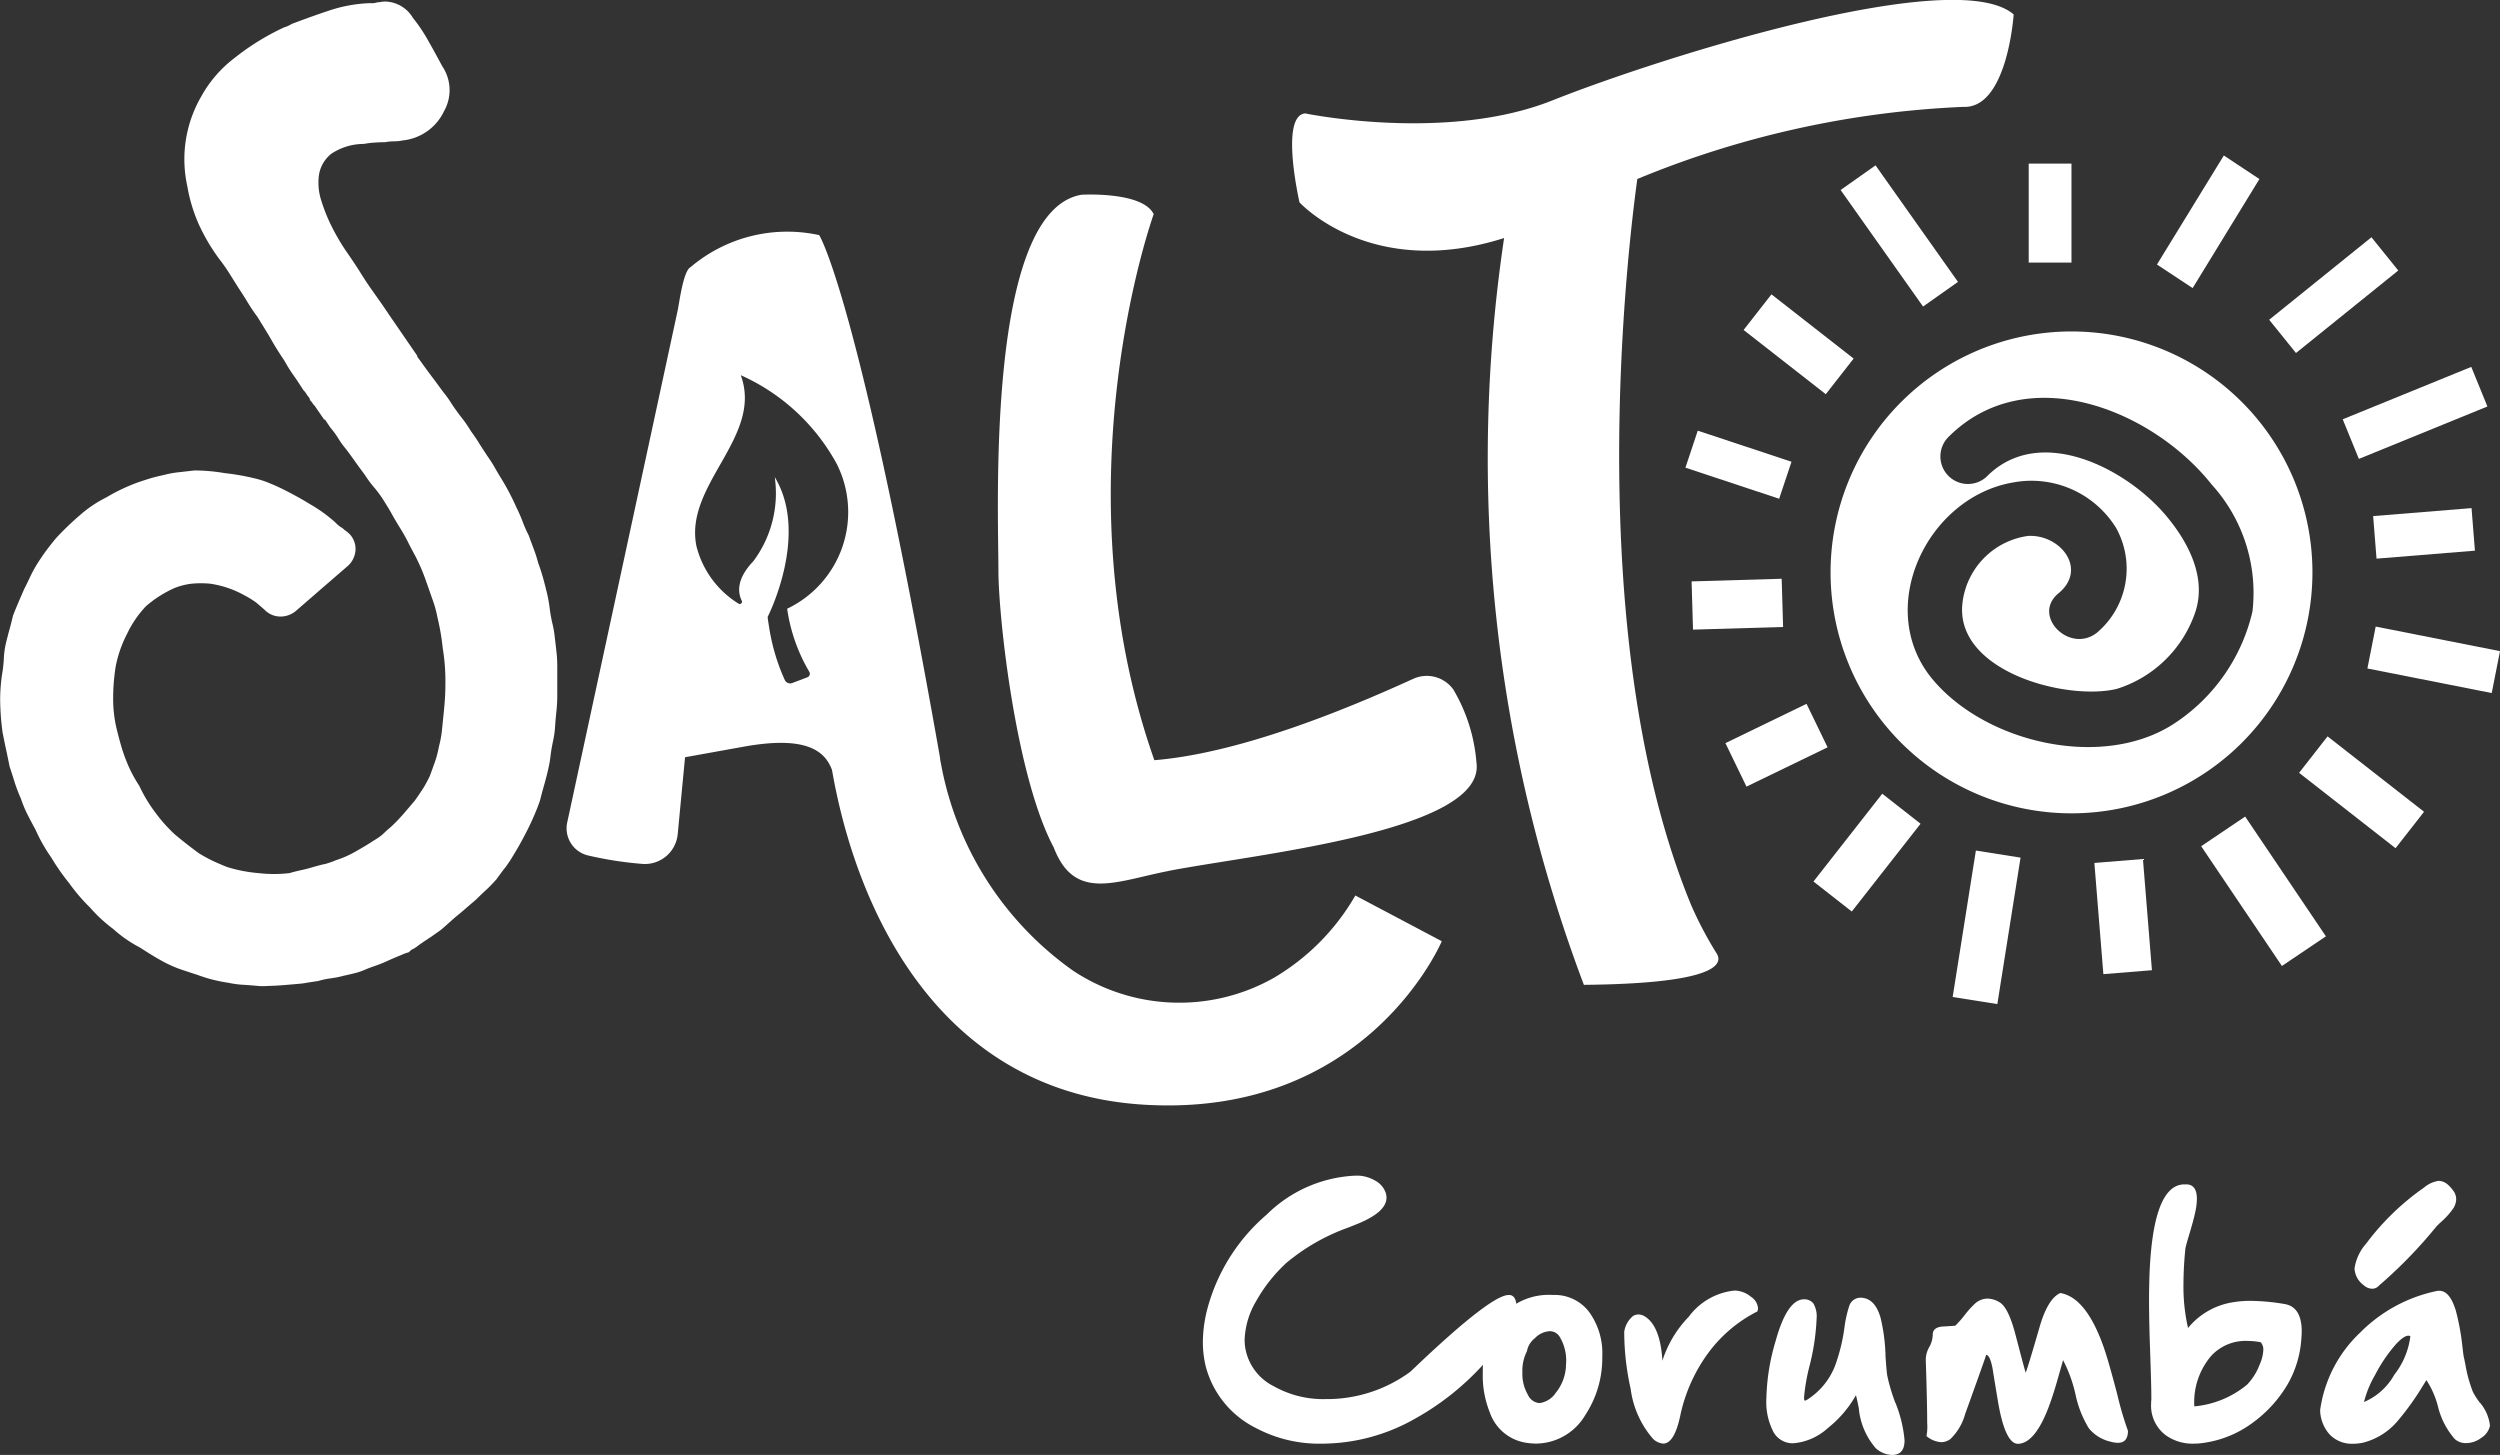 <svg xmlns="http://www.w3.org/2000/svg" width="94.009" height="54.71" viewBox="0 0 94.009 54.71"><rect x="0" y="0" width="94.009" height="54.71" fill="#333333" stroke="none"/><g id="salto" transform="translate(-2909.992 -3077.283)"><path id="Caminho_652" data-name="Caminho 652" d="M121.98,22.655l-.029-.156c.012.049.021.1.029.156" transform="translate(2823.407 3083.419)" fill="#fff"></path><path id="Caminho_653" data-name="Caminho 653" d="M134.254,39.964a4.68,4.68,0,0,1,.033.554v1.153a5.365,5.365,0,0,1-.033.566c-.021.2-.037.386-.049.57a3.493,3.493,0,0,1-.082.566c-.041.2-.074.386-.094.57s-.057.361-.1.538q-.068.289-.148.566c-.053.185-.1.365-.144.538-.066.193-.139.377-.213.55s-.156.349-.242.521-.176.341-.263.5-.185.328-.291.5a4.786,4.786,0,0,1-.291.439c-.111.139-.217.283-.324.435a5.352,5.352,0,0,1-.39.406c-.131.119-.263.246-.39.373-.152.131-.3.254-.439.377s-.279.23-.406.341c-.238.213-.386.345-.439.39s-.189.14-.406.291c-.2.131-.365.242-.5.341a1.021,1.021,0,0,1-.242.148l-.1.094a1.629,1.629,0,0,0-.275.1c-.164.066-.341.14-.538.23a4.692,4.692,0,0,1-.488.193c-.127.045-.242.086-.341.131a2.7,2.7,0,0,1-.324.115c-.119.029-.275.07-.472.111a3.906,3.906,0,0,1-.5.1,2.863,2.863,0,0,0-.468.1c-.283.041-.455.07-.521.082s-.218.025-.456.045-.46.041-.665.049-.341.016-.406.016h-.131q-.326-.031-.615-.049a3.6,3.6,0,0,1-.587-.078,5.659,5.659,0,0,1-1.169-.3c-.193-.062-.39-.127-.587-.193a4.414,4.414,0,0,1-.55-.23c-.172-.086-.345-.185-.521-.291s-.345-.217-.517-.324a4.751,4.751,0,0,1-.977-.681,5.587,5.587,0,0,1-.878-.812,6.826,6.826,0,0,1-.78-.911,8.413,8.413,0,0,1-.681-.977,6.07,6.07,0,0,1-.587-1.038c-.107-.193-.209-.39-.308-.583a4.433,4.433,0,0,1-.242-.587,5.837,5.837,0,0,1-.23-.6c-.066-.209-.127-.406-.193-.6-.045-.217-.086-.427-.131-.632s-.086-.419-.131-.636a9.529,9.529,0,0,1-.094-1.268,6.521,6.521,0,0,1,.094-1.071c.025-.172.041-.353.049-.538a3.282,3.282,0,0,1,.082-.533c.045-.172.086-.341.131-.5s.086-.328.127-.5c.152-.39.3-.722.423-1.005.09-.172.164-.332.23-.472a5.276,5.276,0,0,1,.258-.472c.111-.172.222-.341.341-.5s.246-.32.373-.472a10.988,10.988,0,0,1,.878-.845,4.59,4.59,0,0,1,1.009-.681,6.9,6.9,0,0,1,1.071-.521c.172-.066.353-.123.538-.181s.373-.1.566-.144a3.7,3.7,0,0,1,.554-.1c.193-.021.39-.045.583-.066a6.828,6.828,0,0,1,1.137.1,8.889,8.889,0,0,1,1.108.193,3.492,3.492,0,0,1,.566.181c.185.074.365.156.538.242s.341.176.5.263.328.185.5.291a5.545,5.545,0,0,1,.944.681,1.312,1.312,0,0,0,.209.181.438.438,0,0,1,.115.082.472.472,0,0,0,.082.062,1.42,1.42,0,0,1,.148.131.811.811,0,0,1,.209.587.882.882,0,0,1-.275.583l-.977.845-.973.845a.889.889,0,0,1-.6.226.824.824,0,0,1-.6-.259c-.176-.152-.287-.25-.345-.291a3.62,3.62,0,0,0-.435-.263,3.731,3.731,0,0,0-1.268-.423,3.774,3.774,0,0,0-.681,0,2.538,2.538,0,0,0-.652.164,4.311,4.311,0,0,0-1.071.681,3.957,3.957,0,0,0-.714,1.042,4.6,4.6,0,0,0-.423,1.2,7.632,7.632,0,0,0-.1,1.264,4.865,4.865,0,0,0,.131,1.108c.041.172.09.357.144.55s.115.382.181.554.139.345.226.521a5.53,5.53,0,0,0,.3.517,5.57,5.57,0,0,0,.583.977,5.8,5.8,0,0,0,.747.845q.425.357.911.714a5.62,5.62,0,0,0,.533.291c.185.086.365.164.538.23a5.528,5.528,0,0,0,1.169.226,5.067,5.067,0,0,0,1.169,0c.152-.045.3-.082.455-.115s.291-.07.423-.111c.238-.066.39-.107.455-.115a3.137,3.137,0,0,0,.423-.148,3.713,3.713,0,0,0,.73-.324c.271-.152.5-.291.7-.423a2.289,2.289,0,0,0,.246-.164,1.508,1.508,0,0,0,.144-.127,2.119,2.119,0,0,1,.164-.148c.066-.053.152-.135.259-.242s.222-.234.341-.373.246-.287.373-.439c.111-.152.209-.3.3-.439s.172-.3.258-.472c.066-.172.131-.357.2-.55s.115-.4.16-.62a3.705,3.705,0,0,0,.1-.554c.021-.193.041-.41.066-.648.021-.193.037-.39.049-.583s.016-.4.016-.62a7.422,7.422,0,0,0-.1-1.235,8.655,8.655,0,0,0-.2-1.169,4.107,4.107,0,0,0-.16-.6c-.066-.185-.131-.373-.2-.57s-.135-.386-.209-.566-.16-.365-.246-.538c-.107-.2-.205-.377-.291-.554s-.185-.345-.291-.517-.213-.349-.308-.521-.2-.345-.312-.521a3.818,3.818,0,0,0-.357-.488,4.339,4.339,0,0,1-.357-.484c-.131-.176-.25-.336-.357-.488s-.226-.316-.357-.488a3.064,3.064,0,0,1-.291-.406,3.41,3.41,0,0,0-.3-.406c-.041-.066-.107-.16-.193-.291h-.033l-.357-.521a.361.361,0,0,1-.082-.1.441.441,0,0,0-.082-.094l-.033-.1a.819.819,0,0,1-.111-.148.8.8,0,0,0-.115-.144c-.111-.172-.226-.353-.357-.538a5.507,5.507,0,0,1-.357-.57c-.176-.259-.341-.521-.5-.8s-.332-.546-.5-.825c-.127-.176-.254-.357-.373-.554s-.242-.39-.373-.587c-.107-.172-.217-.345-.324-.517a6.7,6.7,0,0,0-.39-.554A7.332,7.332,0,0,1,120.8,23.9a5.982,5.982,0,0,1-.423-1.412,4.707,4.707,0,0,1,.521-3.377,4.607,4.607,0,0,1,1.231-1.432,9.227,9.227,0,0,1,1.887-1.169,1.159,1.159,0,0,0,.291-.131c.456-.172.919-.341,1.4-.5a5.411,5.411,0,0,1,1.526-.279h.033a.626.626,0,0,0,.259-.033.7.7,0,0,0,.148-.016.968.968,0,0,1,.144-.012,1.243,1.243,0,0,1,1.042.615,5.969,5.969,0,0,1,.55.812c.172.3.357.64.554,1.005a1.607,1.607,0,0,1,.066,1.691,1.933,1.933,0,0,1-1.559,1.1,1.485,1.485,0,0,1-.328.033,1.773,1.773,0,0,0-.324.033c-.152,0-.291.008-.423.016s-.259.029-.39.049a2.216,2.216,0,0,0-1.219.373,1.278,1.278,0,0,0-.455.763,2.157,2.157,0,0,0,.082.993,6.48,6.48,0,0,0,.423,1.038,8.028,8.028,0,0,0,.554.927c.193.279.345.509.455.681.172.283.357.558.55.829s.382.538.554.8l1.071,1.559v.033c.111.152.222.308.341.472s.246.328.373.5c.111.152.217.3.328.439s.213.3.324.472c.107.152.213.3.324.439s.217.3.324.472c.107.152.213.3.308.455s.2.312.312.484c.107.152.205.3.291.455s.185.316.291.488a9.464,9.464,0,0,1,.521,1.009,5.637,5.637,0,0,1,.226.517,4.479,4.479,0,0,0,.23.521c.062.172.127.345.193.521a5.013,5.013,0,0,1,.164.517c.066.176.123.353.176.538s.1.373.148.57a5.338,5.338,0,0,1,.1.533c.021.185.053.373.094.57a3.824,3.824,0,0,1,.1.533c.021.185.045.373.066.57" transform="translate(2796.66 3061.802)" fill="#fff"></path><path id="Caminho_654" data-name="Caminho 654" d="M152.3,16.064s-.234,3.558-1.9,3.475a36.06,36.06,0,0,0-12.252,2.712c-.357,2.593-2.134,17.2,2.023,27.3a13.962,13.962,0,0,0,.968,1.834c.234.394-.025,1.12-5,1.169a56.048,56.048,0,0,1-3-28.083c-5.026,1.6-7.694-1.342-7.694-1.342s-.751-3.27.217-3.344c0,0,5.305,1.1,9.29-.488s15.145-5.133,17.344-3.237" transform="translate(2833.413 3061.763)" fill="#fff"></path><path id="Caminho_655" data-name="Caminho 655" d="M128.881,42.743c-1.961.382-3.516,1.161-4.3-.886C123.161,39.2,122.5,33.215,122.5,31.43c0-2.331-.468-13.52,3.127-14.119,0,0,2.29-.135,2.712.73,0,0-3.648,10.106.025,20.533,1.974-.16,5.039-.915,9.729-3.057a1.23,1.23,0,0,1,1.514.4,6.369,6.369,0,0,1,.87,2.757c.341,2.589-8.387,3.439-11.592,4.066" transform="translate(2825.036 3067.295)" fill="#fff"></path><path id="Caminho_656" data-name="Caminho 656" d="M151.438,44.35s-2.811,6.692-11.263,6.143c-7.665-.5-10.755-7.332-11.666-12.581-.271-.734-.993-1.3-3.34-.874l-2.187.394-.275,2.885a1.24,1.24,0,0,1-1.3,1.128,13.709,13.709,0,0,1-2.056-.316,1.048,1.048,0,0,1-.8-1.243L122.7,20.654c.066-.3.213-1.51.488-1.65a5.625,5.625,0,0,1,4.838-1.206s1.481,2.273,4.546,19.659c0,0,0,.049.016.131l.033.16.012.07a12.222,12.222,0,0,0,4.94,7.64,7.229,7.229,0,0,0,7.534.279,8.53,8.53,0,0,0,3.081-3.106Zm-26.322-12.8c-.156-.316-.2-.825.431-1.485a4.264,4.264,0,0,0,.808-3.168c1.317,2.167-.267,5.26-.267,5.26.012.123.033.246.053.369a7.612,7.612,0,0,0,.591,2,.225.225,0,0,0,.283.115l.562-.213a.144.144,0,0,0,.078-.209,6.436,6.436,0,0,1-.833-2.372,4.025,4.025,0,0,0,1.867-5.441,7.665,7.665,0,0,0-3.611-3.34c.849,2.318-2.126,4.1-1.67,6.417a3.556,3.556,0,0,0,1.584,2.171.084.084,0,0,0,.123-.107" transform="translate(2812.77 3068.326)" fill="#fff"></path><path id="Caminho_657" data-name="Caminho 657" d="M134.615,21.418l-1.313.927-3.1-4.382,1.313-.927Z" transform="translate(2849.004 3066.465)" fill="#fff"></path><path id="Caminho_658" data-name="Caminho 658" d="M134.441,21.928l-1.342-.886,2.515-4.1,1.338.886Z" transform="translate(2858.002 3066.188)" fill="#fff"></path><rect id="Ret&#xE2;ngulo_526" data-name="Ret&#xE2;ngulo 526" width="5.22" height="1.608" transform="translate(2998.087 3093.05) rotate(-22.181)" fill="#fff"></rect><path id="Caminho_659" data-name="Caminho 659" d="M135.208,22.077l-.127-1.6,3.7-.3.127,1.6Z" transform="translate(2864.15 3076.213)" fill="#fff"></path><rect id="Ret&#xE2;ngulo_527" data-name="Ret&#xE2;ngulo 527" width="1.606" height="4.765" transform="matrix(0.194, -0.981, 0.981, 0.194, 2999.015, 3102.42)" fill="#fff"></rect><rect id="Ret&#xE2;ngulo_528" data-name="Ret&#xE2;ngulo 528" width="1.739" height="4.604" transform="translate(2996.446 3106.344) rotate(-51.994)" fill="#fff"></rect><rect id="Ret&#xE2;ngulo_529" data-name="Ret&#xE2;ngulo 529" width="1.995" height="5.432" transform="matrix(0.829, -0.559, 0.559, 0.829, 2992.764, 3109.104)" fill="#fff"></rect><rect id="Ret&#xE2;ngulo_530" data-name="Ret&#xE2;ngulo 530" width="5.576" height="1.701" transform="translate(2983.419 3114.774) rotate(-80.992)" fill="#fff"></rect><rect id="Ret&#xE2;ngulo_531" data-name="Ret&#xE2;ngulo 531" width="1.832" height="4.195" transform="translate(2988.748 3109.733) rotate(-4.625)" fill="#fff"></rect><rect id="Ret&#xE2;ngulo_532" data-name="Ret&#xE2;ngulo 532" width="4.194" height="1.83" transform="translate(2978.185 3110.431) rotate(-51.922)" fill="#fff"></rect><rect id="Ret&#xE2;ngulo_533" data-name="Ret&#xE2;ngulo 533" width="1.608" height="3.722" transform="translate(2986.279 3083.435)" fill="#fff"></rect><rect id="Ret&#xE2;ngulo_534" data-name="Ret&#xE2;ngulo 534" width="4.941" height="1.606" transform="translate(2995.321 3089.307) rotate(-38.888)" fill="#fff"></rect><path id="Caminho_660" data-name="Caminho 660" d="M132.3,22.028l.464-1.391-3.525-1.169-.464,1.391Z" transform="translate(2844.595 3074.01)" fill="#fff"></path><rect id="Ret&#xE2;ngulo_535" data-name="Ret&#xE2;ngulo 535" width="3.389" height="1.814" transform="translate(2973.602 3099.146) rotate(-1.685)" fill="#fff"></rect><rect id="Ret&#xE2;ngulo_536" data-name="Ret&#xE2;ngulo 536" width="3.389" height="1.817" transform="matrix(0.9, -0.436, 0.436, 0.9, 2974.874, 3105.227)" fill="#fff"></rect><rect id="Ret&#xE2;ngulo_537" data-name="Ret&#xE2;ngulo 537" width="1.7" height="3.921" transform="matrix(0.616, -0.788, 0.788, 0.616, 2975.558, 3089.691)" fill="#fff"></rect><path id="Caminho_661" data-name="Caminho 661" d="M148.228,27.618a9.06,9.06,0,1,1-9.06-9.06,9.06,9.06,0,0,1,9.06,9.06m-12.24-3.611c1.965-1.974,5.191-.328,6.7,1.436.862,1.009,1.6,2.392,1.112,3.734A4.552,4.552,0,0,1,140.867,32c-1.916.455-6.089-.669-5.8-3.225a2.88,2.88,0,0,1,2.466-2.528c1.219-.066,2.253,1.247,1.145,2.158-1.03.849.443,2.306,1.465,1.465a3.154,3.154,0,0,0,.7-3.927,3.744,3.744,0,0,0-3.869-1.707c-3.27.558-5.256,4.793-3,7.439,2.019,2.376,6.4,3.381,9.072,1.617a6.9,6.9,0,0,0,2.926-4.2,6.059,6.059,0,0,0-1.531-4.776c-2.249-2.835-6.984-4.723-9.909-1.781a1.036,1.036,0,0,0,1.465,1.465" transform="translate(2848.72 3071.189)" fill="#fff"></path><path id="Caminho_662" data-name="Caminho 662" d="M136.108,30.96a.9.9,0,0,1,.037.259,3.837,3.837,0,0,1-1.235,2.162,10.047,10.047,0,0,1-2.6,2.064,7.1,7.1,0,0,1-3.5.927,5.062,5.062,0,0,1-2.458-.587,3.61,3.61,0,0,1-1.879-2.277,3.862,3.862,0,0,1-.119-.956,5.086,5.086,0,0,1,.164-1.231,7.062,7.062,0,0,1,2.24-3.566,5.055,5.055,0,0,1,3.324-1.461c.049,0,.1,0,.148,0a1.4,1.4,0,0,1,.6.185.831.831,0,0,1,.4.46.6.6,0,0,1,.029.185c0,.353-.353.677-1.063.972l-.39.156a7.6,7.6,0,0,0-2.31,1.321,5.836,5.836,0,0,0-1.141,1.444,3.055,3.055,0,0,0-.431,1.461,2.232,2.232,0,0,0,.016.238,1.982,1.982,0,0,0,1.087,1.5,3.778,3.778,0,0,0,1.937.48,5.292,5.292,0,0,0,3.188-1.026l.23-.217q2.813-2.671,3.471-2.671a.234.234,0,0,1,.246.172" transform="translate(2830.87 3095.198)" fill="#fff"></path><path id="Caminho_663" data-name="Caminho 663" d="M129.58,27.388a1.623,1.623,0,0,1,1.333.632,2.637,2.637,0,0,1,.5,1.686,3.88,3.88,0,0,1-.64,2.2,2.17,2.17,0,0,1-1.851,1.071,2.51,2.51,0,0,1-.451-.045,1.718,1.718,0,0,1-1.284-1.12,3.693,3.693,0,0,1-.267-1.477c0-.14,0-.283.012-.427a2.76,2.76,0,0,1,.784-1.834,2.4,2.4,0,0,1,1.768-.689Zm-1,2.117a1.612,1.612,0,0,0-.172.755v.074a1.555,1.555,0,0,0,.209.808.517.517,0,0,0,.435.312.872.872,0,0,0,.615-.39,1.72,1.72,0,0,0,.382-1.022c0-.057.008-.111.008-.164a1.733,1.733,0,0,0-.242-.911.435.435,0,0,0-.373-.217.842.842,0,0,0-.562.263.807.807,0,0,0-.3.492" transform="translate(2838.83 3098.59)" fill="#fff"></path><path id="Caminho_664" data-name="Caminho 664" d="M132.973,27.574a.57.57,0,0,1,.275.435.346.346,0,0,1-.025.123,5.218,5.218,0,0,0-1.805,1.506,6.116,6.116,0,0,0-1.1,2.441c-.148.681-.361,1.022-.636,1.022a.608.608,0,0,1-.394-.193,3.554,3.554,0,0,1-.829-1.863,9.84,9.84,0,0,1-.242-2.15.954.954,0,0,1,.32-.583.382.382,0,0,1,.213-.066.451.451,0,0,1,.242.074c.386.238.607.792.661,1.662a4.229,4.229,0,0,1,.993-1.654,2.444,2.444,0,0,1,1.719-.981h.008a.994.994,0,0,1,.6.226" transform="translate(2842.852 3098.466)" fill="#fff"></path><path id="Caminho_665" data-name="Caminho 665" d="M134.37,31.363a4.879,4.879,0,0,1,.345,1.416c0,.365-.156.55-.464.55a.957.957,0,0,1-.616-.25,2.651,2.651,0,0,1-.64-1.506c-.045-.23-.082-.394-.107-.492a4.211,4.211,0,0,1-1.055,1.235,2.193,2.193,0,0,1-1.3.574.828.828,0,0,1-.734-.4,2.429,2.429,0,0,1-.279-1.3,8,8,0,0,1,.341-2.125q.431-1.569,1.059-1.588h.008a.44.44,0,0,1,.357.152.96.96,0,0,1,.123.57,8.545,8.545,0,0,1-.267,1.785,7.2,7.2,0,0,0-.205,1.182c0,.066.008.107.029.123a.216.216,0,0,0,.074-.029,2.641,2.641,0,0,0,1.063-1.284,6.853,6.853,0,0,0,.353-1.436,4.385,4.385,0,0,1,.176-.8.447.447,0,0,1,.419-.324c.361,0,.62.25.763.755A6.8,6.8,0,0,1,134,29.632c.025.361.045.6.066.722a7.005,7.005,0,0,0,.3,1.009" transform="translate(2846.895 3098.665)" fill="#fff"></path><path id="Caminho_666" data-name="Caminho 666" d="M136.031,27.37c.677.107,1.239.833,1.686,2.167.111.336.267.89.468,1.654a12.4,12.4,0,0,0,.4,1.362c0,.3-.127.451-.377.451a.961.961,0,0,1-.267-.041,1.464,1.464,0,0,1-.829-.509,4,4,0,0,1-.5-1.272,5.264,5.264,0,0,0-.468-1.288s-.074.271-.226.8c-.119.414-.234.759-.341,1.034-.336.858-.71,1.3-1.12,1.313h-.008c-.328,0-.583-.554-.763-1.658-.127-.763-.189-1.145-.189-1.157q-.1-.529-.246-.529c0,.029-.263.767-.788,2.224a2.069,2.069,0,0,1-.55.936.575.575,0,0,1-.349.123.954.954,0,0,1-.562-.234h.008a1.968,1.968,0,0,0,.025-.5c0-.464-.016-1.251-.053-2.355v-.016a.966.966,0,0,1,.127-.464.988.988,0,0,0,.135-.472c0-.189.127-.291.378-.308.308-.016.468-.029.472-.033a3.919,3.919,0,0,0,.373-.427,3.544,3.544,0,0,1,.353-.39.713.713,0,0,1,.484-.2.9.9,0,0,1,.455.14c.226.135.427.554.607,1.256.23.878.353,1.342.373,1.387.045-.094.218-.661.517-1.695q.308-1.077.776-1.293" transform="translate(2851.426 3098.534)" fill="#fff"></path><path id="Caminho_667" data-name="Caminho 667" d="M138.767,31.9c0,.094-.008.2-.016.3a3.941,3.941,0,0,1-.513,1.686,4.781,4.781,0,0,1-1.334,1.461,4.02,4.02,0,0,1-1.822.743,2.4,2.4,0,0,1-.373.029,1.729,1.729,0,0,1-1.055-.316,1.387,1.387,0,0,1-.55-1.19c0-.045,0-.086.008-.131v-.123q0-.419-.049-1.822c-.025-.7-.037-1.309-.037-1.838,0-.336.008-.644.016-.911.086-2.281.525-3.418,1.317-3.418h.066c.263,0,.4.181.4.546a2.334,2.334,0,0,1-.066.513c-.041.2-.115.468-.217.808-.09.3-.139.48-.148.538a13.27,13.27,0,0,0-.074,1.342,6.987,6.987,0,0,0,.172,1.654,2.718,2.718,0,0,1,1.662-.964,3.9,3.9,0,0,1,.689-.057,7.979,7.979,0,0,1,1.276.119c.431.07.648.414.648,1.03m-2.043,1.99a2.232,2.232,0,0,0,.464-.751,1.48,1.48,0,0,0,.135-.546.4.4,0,0,0-.1-.287,2.85,2.85,0,0,0-.513-.049,1.753,1.753,0,0,0-1.346.562,2.682,2.682,0,0,0-.636,1.9,3.631,3.631,0,0,0,1.994-.825" transform="translate(2857.778 3095.45)" fill="#fff"></path><path id="Caminho_668" data-name="Caminho 668" d="M140.6,34.684a1.606,1.606,0,0,1,.377.866.715.715,0,0,1-.324.455.945.945,0,0,1-.579.2.611.611,0,0,1-.423-.156,2.891,2.891,0,0,1-.632-1.231,3.331,3.331,0,0,0-.431-.981c-.033.049-.078.123-.14.222a10.278,10.278,0,0,1-.931,1.3,2.52,2.52,0,0,1-1.309.829,1.779,1.779,0,0,1-.382.041,1.153,1.153,0,0,1-.87-.341,1.4,1.4,0,0,1-.365-.927,4.936,4.936,0,0,1,1.51-2.917,5.669,5.669,0,0,1,2.917-1.567h.053c.267,0,.472.25.624.755a8.917,8.917,0,0,1,.246,1.346c.025.213.041.345.053.394s.029.127.057.271a5.192,5.192,0,0,0,.283,1.034,2.786,2.786,0,0,0,.263.41m-1.013-7.989a.53.53,0,0,1,.123.332.691.691,0,0,1-.094.324,2.7,2.7,0,0,1-.451.513c-.1.09-.164.156-.2.193a17.462,17.462,0,0,1-2.162,2.224.321.321,0,0,1-.258.115.476.476,0,0,1-.312-.131.821.821,0,0,1-.345-.62v-.021a1.811,1.811,0,0,1,.431-.919l.029-.037a9.527,9.527,0,0,1,2.13-2.06l.029-.021a1.1,1.1,0,0,1,.538-.246.534.534,0,0,1,.349.14,1.265,1.265,0,0,1,.193.213m-1.6,5.49a.142.142,0,0,0-.074-.021c-.115,0-.275.111-.476.328a5.775,5.775,0,0,0-.78,1.153,3.873,3.873,0,0,0-.414,1.013,2.362,2.362,0,0,0,1.137-1.022,2.944,2.944,0,0,0,.607-1.453" transform="translate(2862.647 3095.344)" fill="#fff"></path></g></svg>